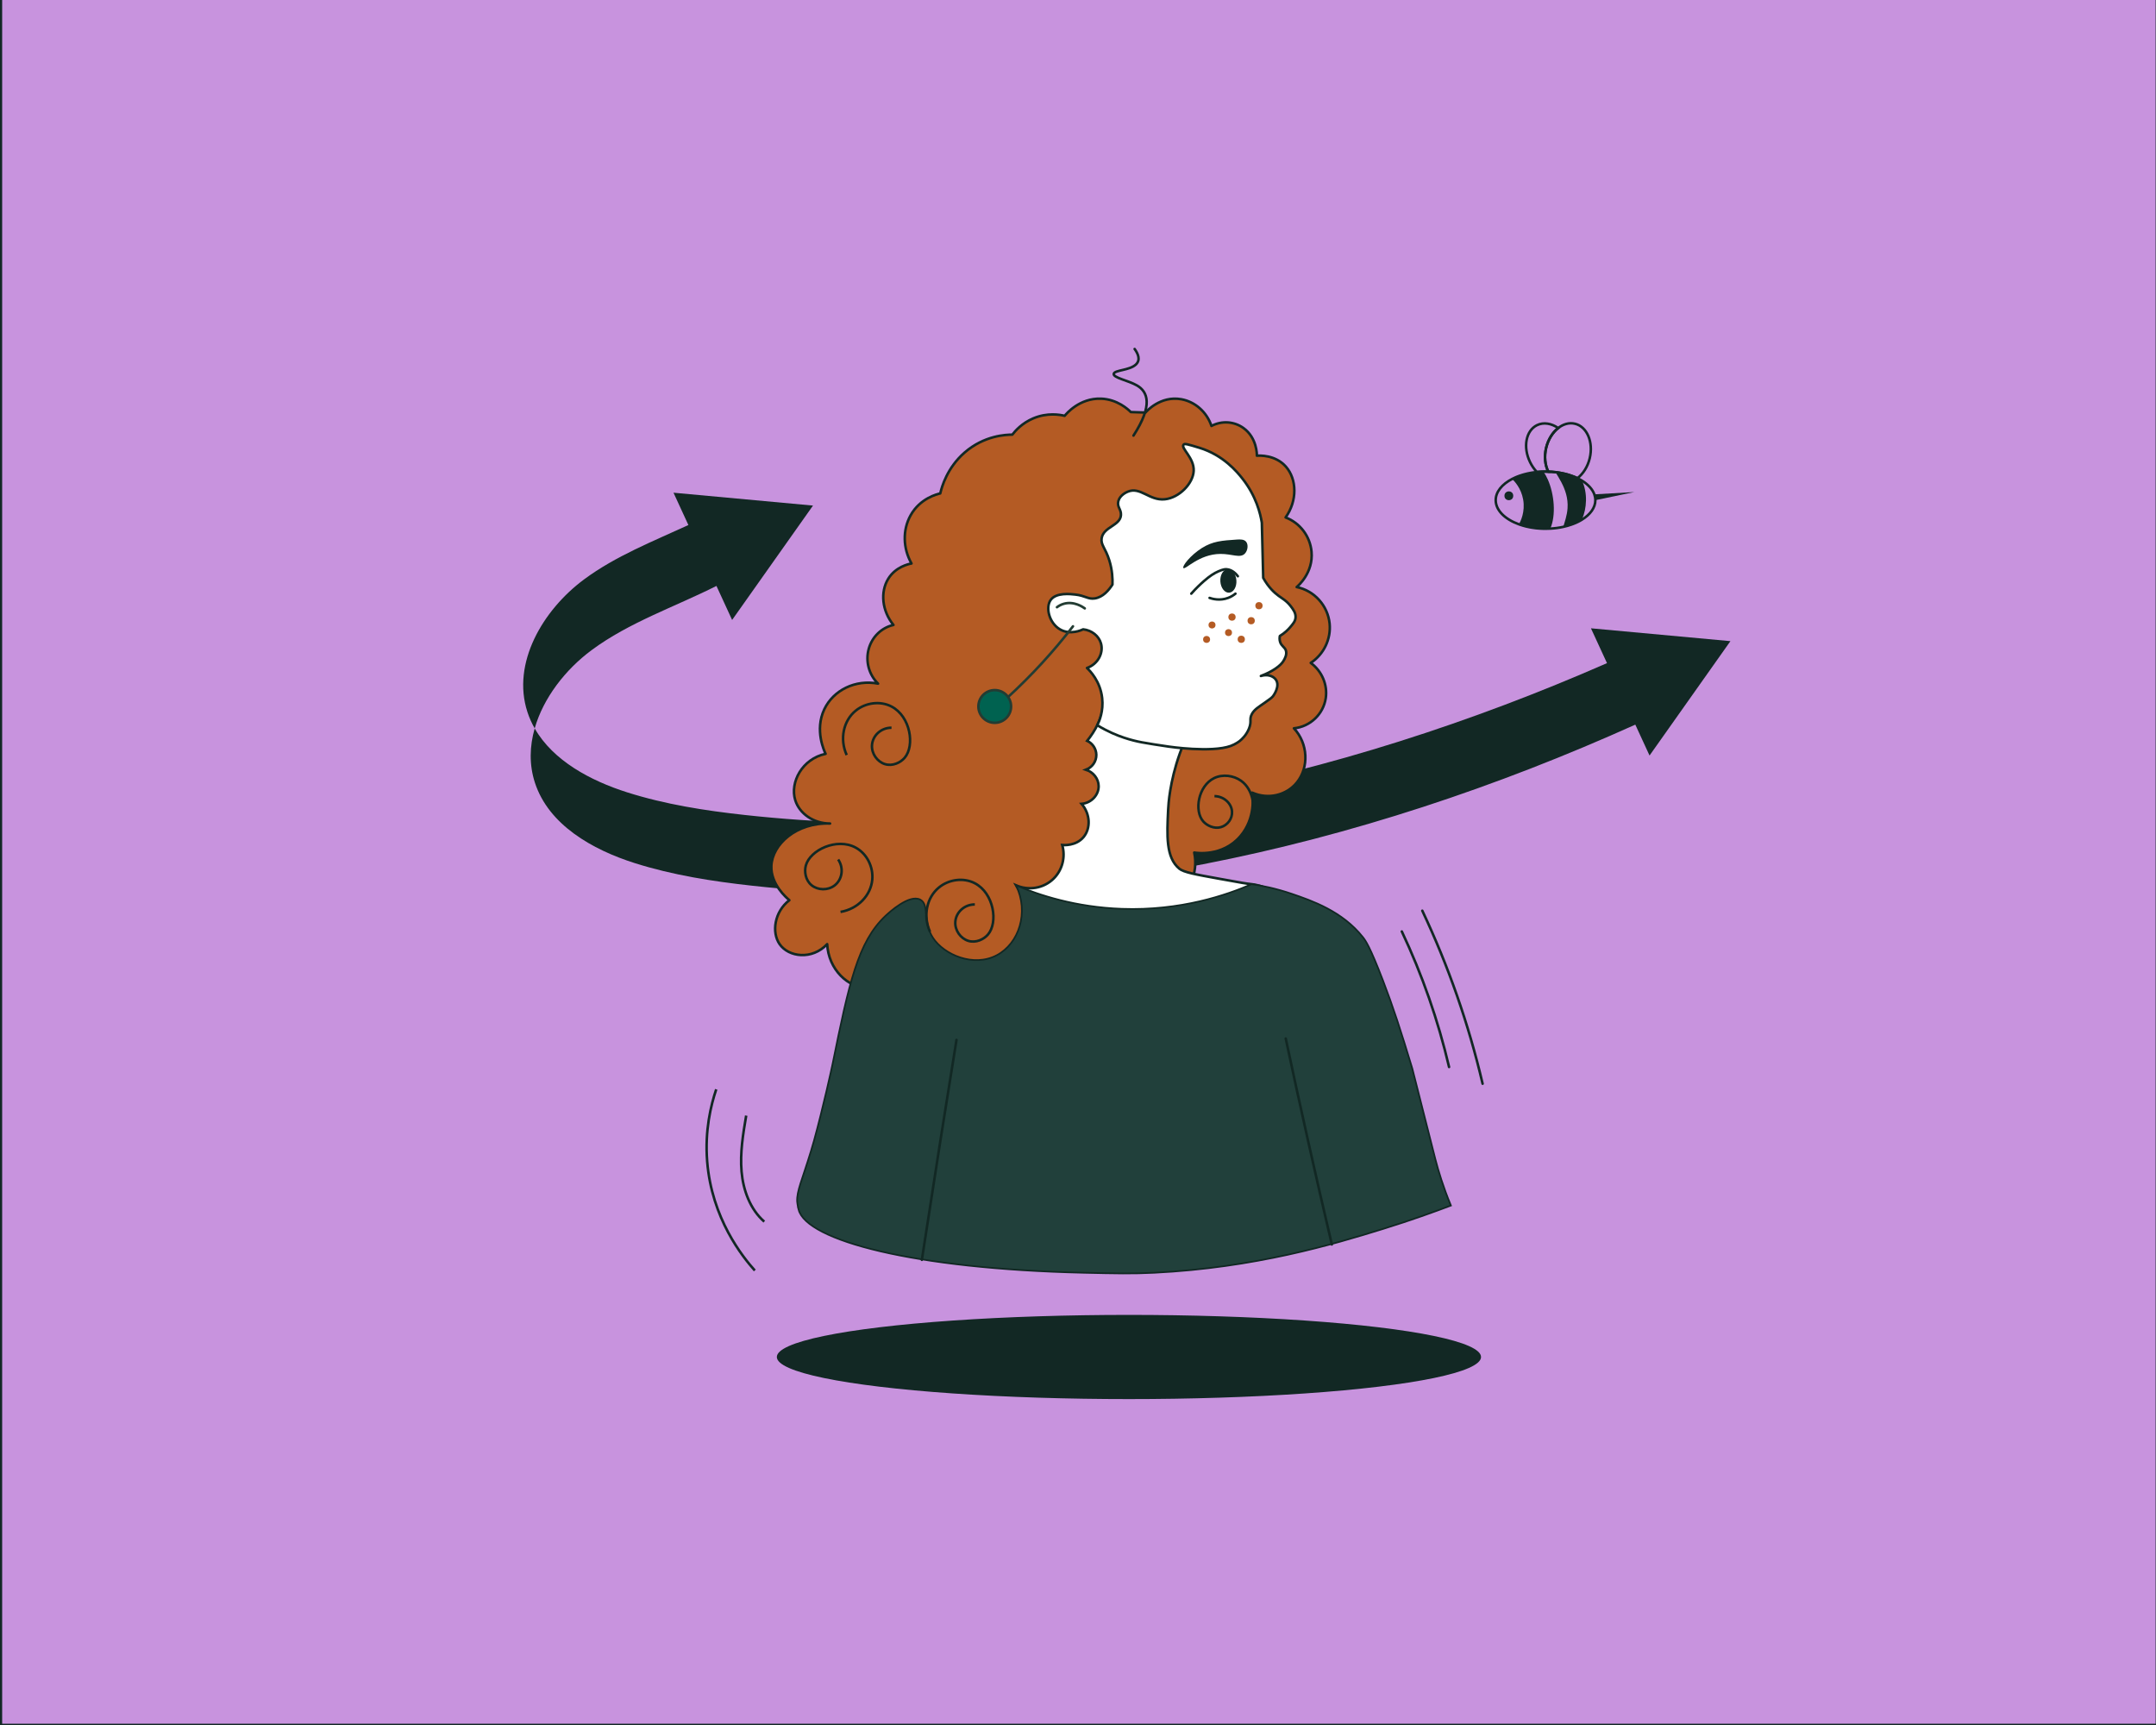 <?xml version="1.0" encoding="UTF-8"?>
<svg xmlns="http://www.w3.org/2000/svg" viewBox="0 0 1280 1024">
  <rect x="0" y="0" width="1280" height="1024" fill="#808080" stroke="none"/>
  <defs>
    <style>
      .cls-1, .cls-2 {
        fill: #b45b24;
      }

      .cls-3, .cls-4, .cls-5, .cls-2, .cls-6, .cls-7, .cls-8, .cls-9, .cls-10 {
        stroke-width: 1.5px;
      }

      .cls-3, .cls-4, .cls-2, .cls-6, .cls-11, .cls-9, .cls-10 {
        stroke: #122824;
      }

      .cls-3, .cls-5, .cls-2, .cls-7, .cls-8, .cls-9 {
        stroke-linecap: round;
      }

      .cls-3, .cls-5, .cls-2, .cls-7, .cls-9 {
        stroke-linejoin: round;
      }

      .cls-3, .cls-12, .cls-7, .cls-8, .cls-10 {
        fill: none;
      }

      .cls-4, .cls-6, .cls-8, .cls-11, .cls-10 {
        stroke-miterlimit: 10;
      }

      .cls-4, .cls-9 {
        fill: #fff;
      }

      .cls-5 {
        fill: #006250;
      }

      .cls-5, .cls-7 {
        stroke: #233c33;
      }

      .cls-6 {
        fill: #c893de;
      }

      .cls-8 {
        stroke: #223c33;
      }

      .cls-13 {
        fill: #122824;
      }

      .cls-11 {
        fill: #21403b;
      }
    </style>
  </defs>
  <g id="Hintergrund">
    <rect class="cls-6" x=".53" y="-3.89" width="1280" height="1027.89"/>
  </g>
  <g id="Ebene_5" data-name="Ebene 5">
    <path class="cls-8" d="M619.88,376.79c-.41,5.27-.82,10.54-1.24,15.81-.12,1.51-.24,3.04-.79,4.44-.59,1.5-1.62,2.77-2.71,3.96-1.34,1.46-2.8,2.85-3.81,4.56s-1.5,3.86-.74,5.69c1.07,2.59,4.11,3.64,6.8,4.41,3.08.87,6.54,1.72,9.36.21"/>
    <circle class="cls-13" cx="895.79" cy="294.31" r="2.61"/>
  </g>
  <g id="ADHD">
    <path class="cls-10" d="M425.22,646.65c-3.2,9.5-6.83,24.49-5.38,42.76,2.68,33.94,21.07,56.71,28.29,64.79"/>
    <path class="cls-3" d="M832.25,552.95c12.14,25.73,21.56,52.75,28.05,80.45"/>
    <path class="cls-3" d="M844.41,540.62c15.5,32.85,27.52,67.33,35.8,102.7"/>
    <path class="cls-10" d="M443.01,662.24c-1.86,10.99-3.72,22.13-2.75,33.24s5.1,22.37,13.48,29.72"/>
    <path class="cls-13" d="M1027.34,380.6l-48.02,67.9-8.45-18.34c-164.12,73.88-345.49,115.25-524.16,95.64-23.65-2.6-47.3-6.28-69.97-13.47-25.1-7.97-51-22.66-59.16-47.69-3.48-10.67-3.16-21.68-.14-32.25,10.94,19.2,33.19,31.07,54.83,37.94,22.68,7.2,46.33,10.88,69.98,13.47,174.19,19.12,350.97-19.72,511.81-90.15l-9.53-20.68,82.81,7.63Z"/>
    <path class="cls-13" d="M482.67,300.12l-48.02,67.9-9.3-20.2c-24.89,12.53-51.76,21.54-74.13,38.12-15.48,11.47-28.61,28.3-33.78,46.45-1.74-3.06-3.2-6.3-4.32-9.74-9.46-29,9.14-60.55,33.64-78.71,18.76-13.89,40.67-22.47,61.93-32.27l-8.84-19.19,82.82,7.64Z"/>
    <ellipse class="cls-13" cx="670.24" cy="805.54" rx="209.04" ry="24.99"/>
    <path class="cls-2" d="M653.61,236.67c-12.67-.45-20.53,8.94-21.53,10.17-2.78-.66-10.23-2.03-18.61,1.5-6.65,2.8-10.66,7.33-12.47,9.68-3.62,0-16.67.43-28.38,10.67-10.31,9.01-13.48,20.29-14.4,24.23-1.73.38-11.92,2.8-17.61,12.99-4.82,8.64-4.57,19.61.54,28.59-1.69.31-9.41,1.94-13.82,9.1-4.82,7.82-3.72,19.05,3.11,27.39-7.02,1.56-12.67,7-14.67,14.14-2.06,7.38.09,15.41,5.54,20.69-13.5-2.59-26.55,3.88-31.94,15.25-5.88,12.42.07,24.97.79,26.43-13.89,2.93-21.31,16.9-18.02,27.52,2.47,7.95,10.89,13.86,20.66,13.84-19.99-.71-34.34,12.37-34.85,25.21-.43,10.81,9.05,18.95,10.69,20.31-8.96,6.9-10.58,19.11-5.83,26.03,5.35,7.8,19.29,9.6,28.28.05.78,14.95,12.28,26.16,24.65,26.08,9.83-.06,19.08-7.24,22.74-17.96,5.79,6.66,14.15,13.97,23.6,13.22,10.75-.86,18.23-11.78,21.86-9.21,3.3,2.33-1.88,12.02.55,14.7,3.94,4.33,27.71-9.9,85.77-57.15,7.11,6.71,17.08,8.69,25.35,5.02,10.13-4.5,16.05-16.73,13.39-29.06,1.01.18,16.7,2.72,27.37-9.7,9.26-10.77,7.33-24.15,7.05-25.88,9.53,4.23,20.41,1.61,26.6-6.12,7.15-8.94,6.64-22.97-1.83-32.06,9.71-.95,17.46-8.44,18.89-17.85,1.21-7.95-2.28-16.14-8.91-20.98,7.77-5.09,12.14-14.2,11.2-23.41-1.09-10.59-9.03-19.48-19.55-21.61.68-.55,9.95-8.4,8.83-20.95-.81-9.17-6.84-17.15-15.41-20.37,7.07-9.9,6.74-22.67.21-30.13-6.28-7.17-15.84-6.63-17.25-6.52.02-.78.05-10.57-7.86-16.35-5.58-4.07-12.94-4.57-19.1-1.31-2.8-8.28-9.66-14.37-17.9-15.86-12.48-2.26-20.83,7.36-21.28,7.9-2.91-.1-5.82-.19-8.72-.29-1.58-1.58-7.94-7.6-17.74-7.95Z"/>
    <path class="cls-3" d="M672.94,258.58c11.85-18.29,8.35-26.12,2.06-29.77-5.06-2.94-14.42-4.61-13.76-6.96.63-2.22,9.29-1.94,13.07-5.41,3.04-2.79,1.3-6.52-.69-9.28"/>
    <path class="cls-4" d="M655.94,403.57c5.97-6.14,25.83,15.11,55.27,13.61,9.26-.47,17.07-3.08,17.64-1.44.73,2.08-10.31,7.87-19.76,12.45-2.53,4.56-5.77,11.05-8.67,19.18-5.97,16.78-6.74,30.14-6.88,33.02-.77,15.81-1.4,28.64,6.61,35.28,2.56,2.13,9.6,3.43,23.58,5.95,15.11,2.72,15.35,2.79,19.37,3.25,17.19,1.94,33.75,21.28,30.92,27.75-3.16,7.21-27.96-7.16-64.94.77-24.85,5.33-28.96,16.19-45.4,15.13-37.44-2.4-58.5-39.35-60.5-42.98,7.62,3.32,16.45,1.76,22.25-3.88,5.26-5.11,7.26-12.83,5.22-20.03.71.07,8.17.66,12.66-4.74,4.28-5.15,4.08-13.59-1.17-19.71,5.87-.52,10.2-5.34,10.12-10.56-.07-4.27-3.08-8.23-7.52-9.7,3.75-1.41,6.21-4.99,6.14-8.87-.06-3.52-2.18-6.74-5.44-8.27,4.45-5.55,9.19-13.45,10.03-23.37.66-7.84-1.65-10.67.46-12.84Z"/>
    <path class="cls-11" d="M474.14,718.11c-.66-2.5-.87-4.89-.87-4.89-.28-6.27,2.87-12.46,8.17-29.86.71-2.32,1.26-4.21,1.79-6.11,5.5-19.96,10.6-43.36,11.04-45.53,9.79-48.18,15.02-72.59,31.44-88.05,2.17-2.04,14.13-13.02,20.64-9.63,5.56,2.9,1.37,13.28,7.57,22.7,6.59,10.03,24.03,17.58,37.83,10.32,13.18-6.93,19.31-25.39,11.45-41.52,13.63,5.77,35.36,12.98,62.82,13.96,35.02,1.25,62.31-8.23,77.09-14.64,5.67.82,14.06,2.41,23.81,5.74,11.89,4.06,29.92,10.23,42.19,25.68,1.61,2.03,4.22,5.6,11.92,25.68,6.11,15.91,10.48,29.34,17.43,52.28,0,0,0,0,0,0,6.19,23.98,9.38,37.22,13.76,54.11,1.74,6.71,4.55,16.14,9.17,27.29-9.82,3.73-23.44,8.65-39.9,13.76-30.15,9.36-76.34,23.15-136.2,26.14-13.11.65-22.73.44-41.96,0-101.01-2.29-164.39-19.16-169.2-37.44Z"/>
    <path class="cls-9" d="M667.35,437.92c3.94,1.31,7.15,2.1,10.59,2.75,4.15.78,9.18,1.53,15.89,2.53,0,0,25.35,3.76,36.81-.38,3.04-1.1,5.28-2.87,5.5-3.06,1.18-.97,3.78-3.33,5.35-7.18,1.87-4.58-.06-5.48,1.83-8.87,1.46-2.61,4.07-4.13,7.34-6.42,2.93-2.05,4.39-3.08,5.15-4.07.24-.31,4.39-5.92,1.63-9.8-1.67-2.35-5.3-3.26-8.87-2.14,6.95-2.6,11.74-6.12,13.4-8.91.76-1.28,2.24-3.81,1.43-6.27-.02-.06-.04-.11-.05-.15-.74-1.9-2.58-2.43-3.36-4.89-.43-1.36-.32-2.63-.15-3.52,2.88-1.76,4.84-3.7,6.11-5.2,1.81-2.12,3.02-3.54,3.21-5.66.25-2.76-1.42-4.96-2.9-6.88-2.51-3.22-4.93-4.46-7.18-6.11-2.59-1.9-6.02-5.09-9.12-10.66-.27-10.92-.55-21.84-.82-32.76-.83-5.12-3.29-15.82-11.62-26.29-2.97-3.73-11.19-13.85-25.53-18.19-6.93-2.1-8.68-2.64-9.34-1.81-1.72,2.15,6.39,7.78,6.03,15.54-.34,7.55-8.65,15.99-17.11,16.86-9.32.96-14.48-7.71-22.1-4.48-.55.23-4.54,1.95-5.5,5.5-.96,3.52,1.73,4.91,1.53,8.31-.36,6.37-10.36,6.96-11.46,13.76-.66,4.06,2.24,5.68,4.59,13.3,1.76,5.73,1.95,10.8,1.83,14.22-2.22,3.46-5.69,7.54-10.55,8.25-3.92.58-5.55-1.62-11.46-2.29-3.01-.34-11.36-1.3-14.62,3.14-3.27,4.46-.97,13.74,5.45,17.5,6.2,3.64,13.14.31,13.76,0,5.13.52,9.38,3.93,10.62,8.43,1.57,5.68-1.89,12.27-8.33,14.5,1.78,1.68,7.88,7.83,9.01,17.83.88,7.77-1.69,13.74-2.9,16.16,6.33,3.86,11.93,6.09,15.91,7.41Z"/>
    <path class="cls-13" d="M702.55,337.19c-.86-1.09,4.19-7.56,10.9-11.81,6.51-4.12,11.96-4.49,20.89-5.09,1.96-.13,4.24-.18,5.45,1.27,1.46,1.75,1.02,5.26-.73,7.08-2.78,2.91-7.57.13-14.53.18-12.81.1-20.91,9.71-21.98,8.36Z"/>
    <path class="cls-7" d="M637.02,371.79c-11.63,15.06-24.54,29.13-38.56,42"/>
    <circle class="cls-5" cx="590.57" cy="419.37" r="9.71"/>
    <circle class="cls-1" cx="719.56" cy="371.01" r="2.07"/>
    <circle class="cls-1" cx="731.43" cy="366.32" r="2.15"/>
    <circle class="cls-1" cx="747.44" cy="359.55" r="2.15"/>
    <circle class="cls-1" cx="729.36" cy="375.53" r="2.07"/>
    <circle class="cls-1" cx="742.81" cy="368.47" r="2.15"/>
    <circle class="cls-1" cx="716.34" cy="379.58" r="2.07"/>
    <circle class="cls-1" cx="736.93" cy="379.5" r="2.15"/>
    <path class="cls-10" d="M578.75,536.9c-6.23-.03-11.24,4.7-11.59,10.38-.31,5.08,3.18,9.82,7.67,11.22,4.58,1.43,9.28-.9,11.71-3.74,6.17-7.21,3.51-24.54-7.77-30.43-6.71-3.5-15.35-2.36-21.27,2.45-7.3,5.93-9.67,16.81-5.35,26.35"/>
    <path class="cls-10" d="M529.28,431.99c-6.23-.03-11.24,4.7-11.59,10.38-.31,5.08,3.18,9.82,7.67,11.22,4.58,1.43,9.28-.9,11.71-3.74,6.17-7.21,3.51-24.54-7.77-30.43-6.71-3.5-15.35-2.36-21.27,2.45-7.3,5.93-9.67,16.81-5.35,26.35"/>
    <path class="cls-10" d="M497.61,510.21c3.52,5.15,2.39,11.95-2.12,15.41-4.04,3.1-9.92,2.86-13.6-.08-3.74-3-4.45-8.19-3.46-11.8,2.52-9.15,18.38-16.64,29.56-10.59,6.66,3.6,10.55,11.4,9.87,19-.83,9.37-8.52,17.42-18.84,19.18"/>
    <path class="cls-10" d="M721.02,472.61c5.51.07,10.02,4.18,10.41,9,.36,4.32-2.66,8.29-6.61,9.41-4.03,1.14-8.22-.91-10.42-3.36-5.61-6.27-3-21.14,6.38-25.73,5.17-2.53,11.62-1.56,15.98,1.52,7.32,5.17,9.8,17.03,4.34,28.12"/>
    <ellipse class="cls-13" cx="729.28" cy="344.87" rx="4.77" ry="6.98" transform="translate(-20.84 48.04) rotate(-3.72)"/>
    <path class="cls-9" d="M718.11,354.93c1.63.56,6.09,1.84,11.01,0,1.88-.7,3.33-1.68,4.36-2.52"/>
    <path class="cls-3" d="M707.26,352.41c2.81-3.19,5.42-5.64,7.46-7.42,3.6-3.13,6.06-4.7,8.68-5.85,2.88-1.27,4.18-1.26,4.75-1.23,3.62.22,6.02,3.19,6.75,4.17"/>
    <path class="cls-10" d="M947.15,296.91c0,4.49-3.05,8.56-8.01,11.6h-.01s-.01.01-.01.01c-.32.2-.66.39-1,.58-.22.12-.45.25-.68.36-.11.07-.23.13-.34.18-.27.14-.55.27-.83.4-.13.07-.27.13-.4.19-.2.09-.39.18-.59.26-.4.17-.81.34-1.23.5-.41.16-.83.32-1.27.46-1.48.52-3.05.95-4.69,1.31-2.43.54-5.01.89-7.7,1.03-.93.05-1.87.08-2.82.08-.55,0-1.1-.01-1.64-.03-.46-.01-.92-.03-1.38-.06-.5-.03-.99-.06-1.48-.11-.4-.03-.79-.07-1.18-.11-.21-.03-.42-.05-.63-.08-.7-.08-1.38-.18-2.05-.3-.33-.06-.66-.12-.99-.18-.65-.12-1.3-.26-1.93-.41-.32-.08-.63-.16-.94-.24s-.62-.16-.93-.25c-.6-.17-1.2-.36-1.78-.56-.26-.08-.51-.17-.76-.26-.04-.01-.07-.03-.11-.04-8.28-3-13.78-8.29-13.78-14.33,0-4.99,3.76-9.48,9.75-12.58.62-.32,1.27-.63,1.93-.92.22-.1.43-.19.65-.28.27-.11.54-.22.81-.32.33-.14.68-.26,1.03-.38.6-.21,1.21-.41,1.83-.59.35-.11.7-.21,1.05-.3,1.15-.31,2.34-.58,3.56-.8.4-.08.81-.15,1.23-.21.4-.06.81-.12,1.21-.17.02-.01.04-.01.06-.01.42-.05.84-.1,1.26-.14.03-.01.06-.01.09-.01.27-.03.55-.06.83-.08.29-.03.59-.05.89-.06.3-.03.59-.04.89-.05.41-.02.82-.04,1.23-.05.42-.01.85-.02,1.28-.02.55,0,1.1,0,1.64.03,1.44.04,2.85.15,4.23.3.43.05.86.11,1.28.17.43.06.85.13,1.26.2.36.06.72.13,1.08.2.66.12,1.31.26,1.95.42.35.08.7.17,1.05.27.35.09.69.18,1.03.29l.69.21c.78.24,1.53.5,2.26.79.31.12.63.24.93.37.53.22,1.04.45,1.53.69h.01c.27.13.54.26.8.4.26.13.52.27.77.41.17.09.33.18.49.28.22.12.44.25.65.38h.02c3.6,2.24,6.18,5.01,7.3,8.1.4,1.12.61,2.28.61,3.46Z"/>
    <path class="cls-13" d="M920.39,313.79c-.93.05-1.87.08-2.82.08-.55,0-1.1-.01-1.64-.03-.46-.01-.92-.03-1.38-.06-.5-.03-.99-.06-1.48-.11-.4-.03-.79-.07-1.18-.11-.21-.03-.42-.05-.63-.08-.7-.08-1.38-.18-2.05-.3-.33-.06-.66-.12-.99-.18-.65-.12-1.3-.26-1.93-.41-.32-.08-.63-.16-.94-.24s-.62-.16-.93-.25c-.6-.17-1.2-.36-1.78-.56-.26-.08-.51-.17-.76-.26-.04-.01-.07-.03-.11-.04.9-1.6,3.85-7.33,2.5-14.79-1.2-6.67-5.12-10.77-6.53-12.12.62-.32,1.27-.63,1.93-.92.22-.1.43-.19.65-.28.27-.11.54-.22.81-.32.33-.14.68-.26,1.03-.38.6-.21,1.21-.41,1.83-.59.35-.11.7-.21,1.05-.3,1.15-.31,2.34-.58,3.56-.8.4-.08.81-.15,1.23-.21.4-.06.81-.12,1.21-.17.02-.01.04-.01.06-.01.42-.05.84-.1,1.26-.14.03-.01.06-.01.09-.01.27-.03.55-.06.83-.08.29-.03.59-.05.89-.06.3-.03.59-.04.89-.05.41-.02.82-.04,1.23-.05.98,1.36,1.86,2.95,2.64,4.7,3.82,8.62,4.98,21.15,1.46,29.13Z"/>
    <path class="cls-13" d="M939.14,308.51h-.01s-.01.01-.01.01c-.32.2-.66.39-1,.58-.22.12-.45.25-.68.36-.11.07-.23.13-.34.18-.27.14-.55.28-.83.4-.13.07-.27.13-.4.19-.2.09-.39.18-.59.26-.4.17-.81.34-1.23.5-.41.16-.83.32-1.27.46-1.48.52-3.05.95-4.69,1.31.82-2.84,2.25-6.71,2.55-11.04.42-6.04-1.47-11.18-3.63-15.34-1.22-2.36-2.54-4.4-3.57-6.11.43.05.86.11,1.28.17.43.06.85.13,1.26.2.36.06.72.13,1.08.2.66.12,1.31.26,1.95.42.35.08.7.17,1.05.27.35.09.69.18,1.03.29l.69.21c.78.24,1.53.5,2.26.79.31.12.63.24.93.37.53.22,1.04.45,1.53.69h.01c.27.13.54.26.8.4.26.13.52.27.77.41.17.09.33.18.49.28.22.12.44.25.65.38h.02c3.39,7.18,2.92,16.4-.1,23.16Z"/>
    <polygon class="cls-13" points="946.24 293.47 970.31 292.09 947.15 296.91 946.24 293.47"/>
    <path class="cls-10" d="M943.81,272.04c-1.23,5.09-3.95,9.27-7.3,11.84h-.01c-.49-.24-1-.47-1.53-.69-.3-.13-.62-.25-.93-.37-.73-.29-1.48-.55-2.26-.79-.23-.07-.46-.15-.69-.21-.34-.11-.68-.2-1.03-.29-.35-.1-.7-.19-1.05-.27-.64-.16-1.29-.3-1.95-.42-.36-.08-.72-.14-1.08-.2-.41-.08-.83-.14-1.26-.2-.42-.06-.85-.12-1.28-.17-1.38-.15-2.79-.26-4.23-.3-1.93-3.84-2.52-8.93-1.27-14.14,1.21-5.02,3.87-9.16,7.16-11.74,3.01-2.34,6.54-3.37,9.95-2.55,7.14,1.71,11.06,10.89,8.76,20.5Z"/>
    <path class="cls-10" d="M917.94,265.83c-1.25,5.21-.66,10.3,1.27,14.14-.54-.02-1.09-.03-1.64-.03-.43,0-.86,0-1.28.02-.41.01-.83.02-1.23.05-.3.01-.59.02-.89.05-.3,0-.6.03-.89.06-.28.02-.56.05-.83.08-1.59-1.65-2.99-3.65-4.09-5.93-4.31-8.89-2.44-18.69,4.17-21.89,3.88-1.88,8.52-1.07,12.57,1.71-3.29,2.58-5.95,6.72-7.16,11.74Z"/>
    <path class="cls-12" d="M895.79,296.56c2.9,0,2.9-4.5,0-4.5s-2.9,4.5,0,4.5h0Z"/>
    <path class="cls-7" d="M627.51,360.46c1.02-.77,2.39-1.58,4.13-2.06,6.12-1.71,11.47,2.09,12.38,2.75"/>
    <path class="cls-3" d="M567.86,617.31c-3.31,20.42-6.57,40.84-9.79,61.27-3.64,23.09-7.23,46.19-10.77,69.29"/>
    <path class="cls-3" d="M763.33,616.5c4.26,20.05,8.67,40.25,13.23,60.62,4.65,20.76,9.36,41.3,14.14,61.62"/>
  </g>
</svg>